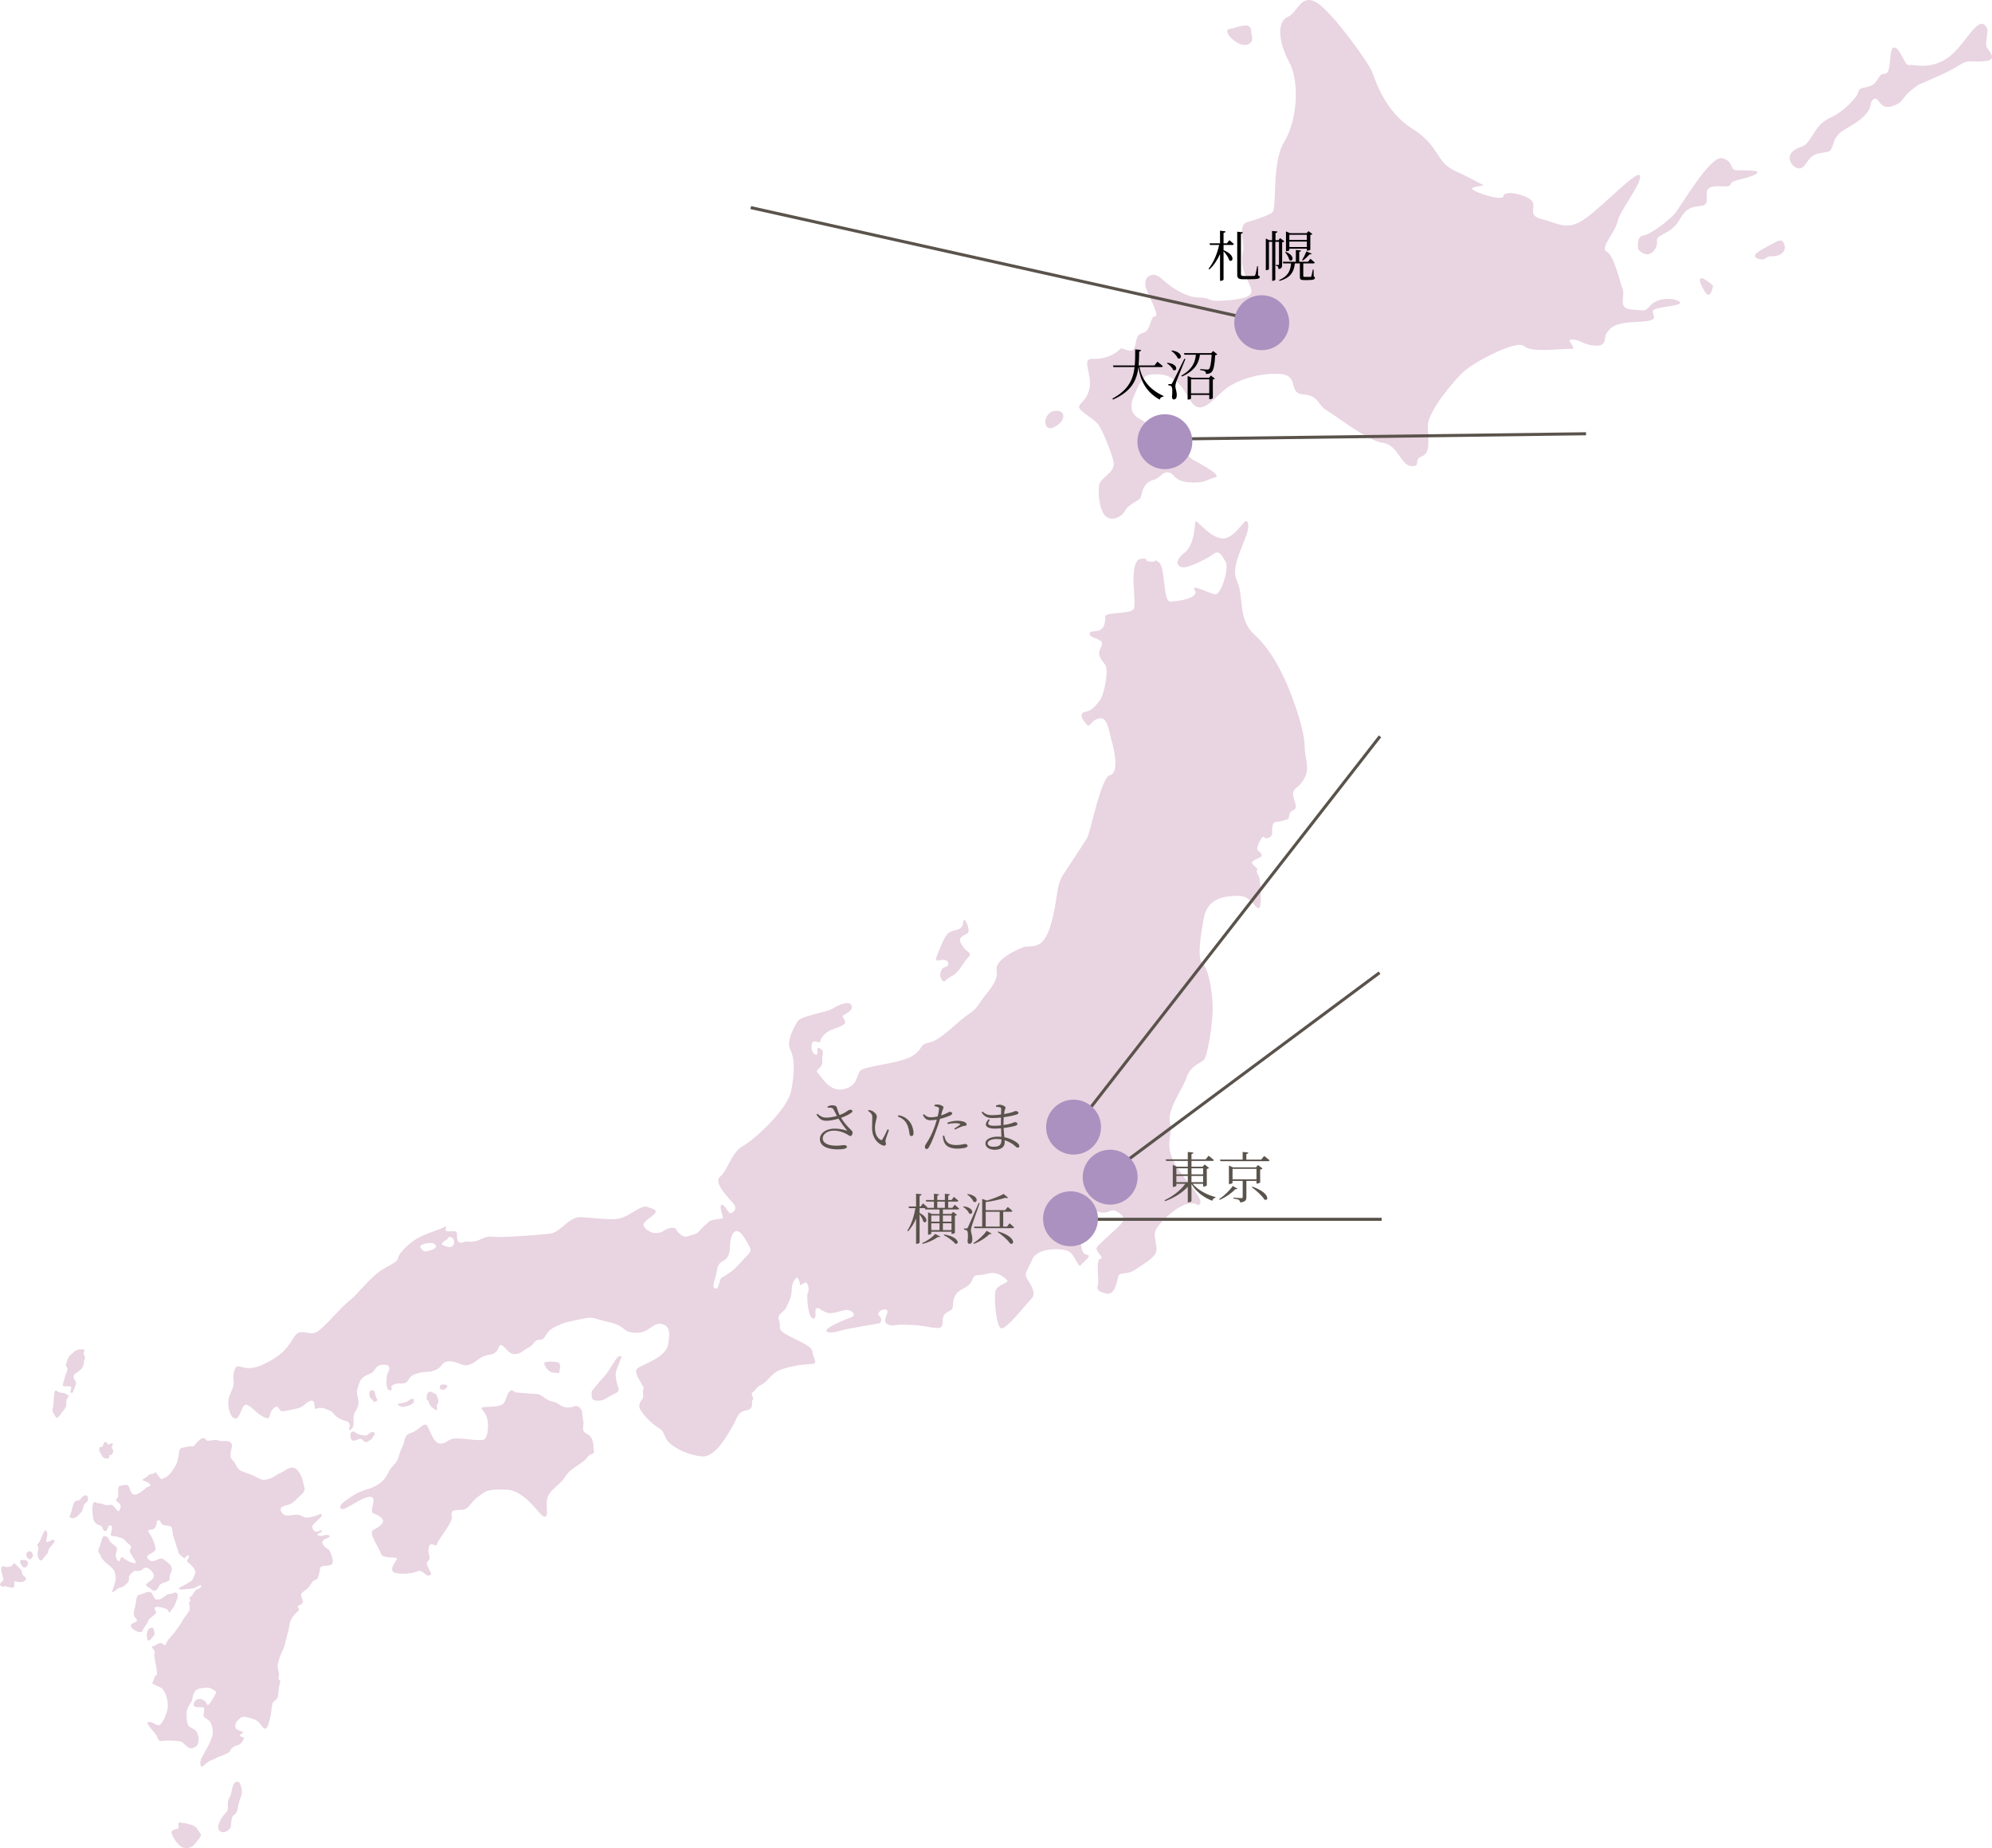 <?xml version="1.0" encoding="UTF-8"?><svg id="b" xmlns="http://www.w3.org/2000/svg" width="653.033" height="605.781" viewBox="0 0 653.033 605.781"><defs><style>.i{fill:#000;}.i,.j,.k,.l{stroke-width:0px;}.j{fill:#aa91c0;}.k{fill:#5a534c;}.l{fill:#e9d4e1;}</style></defs><g id="c"><path class="l" d="M408.609,72.868s7.16-1.923,8.603-3.403-.395-16.198,3.802-22.992c4.197-6.795,5.222-19.517,1.557-26.256-3.665-6.739-3.82-13.27-.487-14.638,3.333-1.368,4.243-7.575,9.235-4.931s17.253,19.806,18.434,22.746c1.181,2.94,4.106,13.026,13.249,18.786,9.143,5.76,7.485,10.879,14.082,13.879,6.597,3,7.361,3.828,8.95,4.444,1.589.616-5.447.46-2.824,1.919,2.623,1.46,9.552,3.436,9.645,1.876.092-1.56,4.683-1.288,8.356.756,3.673,2.044-1.404,5.395,4.205,6.771s8.426,4.152,14.66-.435c6.234-4.587,17.521-16.701,17.606-13.565.085,3.136-6.619,11.086-7.375,14.693-.756,3.607-5.941,8.778-3.572,9.962,2.369,1.184,4.29,9.907,5.232,12.31.942,2.404-1.988,6.404,3.134,6.708s3.741.744,6.326-1.712,7.986-2.135,9.259-.755c1.273,1.38-8.484,1.408-8.844,2.909s3.058,3.269-5.09,3.569c-8.148.299-8.796,2.087-9.968,3.583s.278,4.451-3.773,4.211-4.498-1.832-7.469-2.008c-2.97-.176,2.245,3.264-.725,3.087-2.97-.176-12.816,1.327-15.123-.897s-15.732,4.806-19.443,7.978-12.19,13.625-12.182,18.061,1.096,8.935-1.951,10.058c-3.048,1.124.07,3.396-3.441,3.187-3.511-.208-4.46-7.047-9.306-7.595-4.846-.548-15.98-9.296-18.603-10.755-2.623-1.46-2.423-4.839-7.554-5.144-5.131-.304-.98-6.319-7.731-6.719-6.751-.4-13.672,2.059-17.067,4.466-3.395,2.407-6.072,6.423-9.058,6.506s-3.789-4.66-7.114-7.987-7.137-3.032-9.598-2.656c-2.461.376-4.104,5.235-5.038,7.267-.933,2.032-1.404,5.395,2.014,7.163s4.375,3.912,7.616,4.104c3.241.192,6.875,7.451,9.753,9.187,2.878,1.736,9.984,5.288,7.238,5.907-2.747.62-2.824,1.919-8.225,1.599-5.401-.32-4.961-3.164-7.122-3.292-2.16-.128-1.998,1.708-5.03,2.571-3.032.864-3.503,4.227-3.85,5.511-.347,1.284-3.867,2.119-5.112,4.393-1.245,2.274-4.308,3.658-6.376,1.97-2.068-1.688-2.778-7.991-2.084-10.559.694-2.568,5.648-3.839,4.529-7.819-1.119-3.979-3.496-9.599-4.738-11.498s-4.931-3.684-6.188-5.324c-1.258-1.64,2.014-1.968,3.101-6.599,1.088-4.631-2.925-10.087,1.126-9.847,4.051.24,7.415-1.647,8.572-2.883,1.157-1.236,1.35.08,3.781.224s.848-5.167,3.865-5.771c3.017-.604,2.499-5.591,4.12-5.495s-1.551-5.831-2.732-8.771c-1.181-2.94.293-4.939,2.453-4.811,2.16.128,2.847,2.256,7.299,4.868,4.452,2.612,6.088,2.448,8.248,2.576,2.16.128,3.194.972,4.004,1.02.81.048,10.293.089,12.052-2.155s-4.205-6.771-2.424-13.97c.639-2.581-1.848-8.268,1.11-9.586Z"/><path class="l" d="M537.074,81.79s-.834-4.223,1.628-4.599c2.461-.376,8.14-4.735,10.169-6.962s11.719-19.392,15.723-18.372c4.004,1.02,2.215,3.784,4.645,3.928s9.228-.235,6.149,1.408c-3.079,1.644-7.685,1.631-8.047,3.175-.362,1.544-4.606-.012-6.844,1.159-2.237,1.172.249,4.946-1.966,5.74s-5.124-.422-7.863,4.633c-2.739,5.055-7.87,4.751-7.468,7.122.401,2.372-2.561,6.631-6.126,2.767Z"/><path class="l" d="M307.621,312.128c.742-1.662,1.894-5.208,3.381-6.38,1.488-1.172,4.599-.391,4.734-3.385.135-2.995,2.841,2.995,1.353,3.646-1.488.651-3.111,1.432-2.029,3.255,1.082,1.823,1.297,1.953,2.474,2.865,1.178.911-.175,1.432-1.392,3.255-1.217,1.823-2.57,3.906-4.328,4.688-1.758.781-2.164,2.474-3.111,1.042-.947-1.432-.406-3.776,1.217-4.167s1.082-2.344-.676-2.344-3.373,1.449-1.623-2.474Z"/><path class="l" d="M194.001,456.009s2.164-2.734,4.193-4.948c2.029-2.213,3.923-6.771,5.005-6.51,1.082.26.676-.651,0,1.693-.676,2.344-1.758,2.734-1.217,5.859.541,3.125,1.758,3.776-.406,4.688-2.164.911-3.517,2.474-5.546,2.344s-2.164-.391-2.029-3.125Z"/><path class="l" d="M183.451,449.368c.099-.906.676-2.604-.811-2.865-1.488-.261-2.976-.261-3.923,0-.947.26.83,3.255,2.444,3.385,1.614.13,2.166.612,2.29-.521Z"/><path class="l" d="M168.978,456.395s5.275.521,6.898.521,3.039,2.083,5.172,2.474c2.132.391,2.403,1.693,4.702,1.953,2.299.26,2.841-1.172,4.193,0s.676,2.083,1.217,4.167c.541,2.083-1.082,3.255,1.353,4.557,2.435,1.302,1.894,4.167,2.164,5.599.271,1.432-.812.13-2.299,2.213-1.488,2.083-5.41,3.255-7.169,6.25-1.758,2.995-5.816,4.427-5.952,7.943-.135,3.516.553,4.948-.806,5.078-1.359.13-5.957-8.594-12.45-8.854-6.492-.261-6.898.521-9.468,2.474s-2.705,4.167-5.546,4.167-3.246.394-2.841,2.215c.406,1.821-4.734,7.681-4.869,8.983-.135,1.302-2.164-1.172-2.705,1.042s.812,3.255,0,4.167-.805,1.042-.132,2.604,1.484,2.083.267,2.474-2.164-2.213-4.058-1.302c-1.894.911-7.034,1.042-7.845,0s.406-2.474,1.217-3.906c.812-1.432-4.464.13-5.14-1.953-.676-2.083-4.328-6.901-2.435-7.812,1.894-.911,4.464-2.604,2.3-4.167-2.164-1.562-2.701-.781-2.838-2.083-.137-1.302,1.756-4.818-.949-4.557-2.705.26-8.386,4.948-9.198,3.906-.812-1.042.541-2.083,3.923-4.297,3.381-2.214,5.546-1.783,8.521-3.821,2.976-2.038,2.705-4.122,4.734-6.075,2.029-1.953,1.623-3.516,2.841-5.859,1.217-2.344.406-4.037,2.976-4.818s4.328-3.776,5.275-2.344c.947,1.432,2.029,5.859,4.328,5.859s2.299-1.693,5.275-1.693,8.116,1.042,9.198.261c1.082-.781,1.488-4.557.812-7.031-.676-2.474-3.111-3.385-.947-3.516,2.164-.13,4.869,0,6.222-1.042,1.353-1.042,1.353-6.12,4.058-3.776Z"/><path class="l" d="M427.684,244.452c-.077-4.82-2.916-13.149-5.169-18.696-2.253-5.547-5.887-12.848-11.378-17.835-5.491-4.987-3.174-12.384-5.694-17.672-2.519-5.289,4.367-14.534,3.765-18.331-.602-3.797-2.927,3.092-7.257,4.43-4.331,1.338-9.82-6.441-10.074-5.422s-.149,7.615-3.623,10.322-2.359,4.745-.195,4.711c2.164-.035,8.336-3.178,9.939-4.473,1.603-1.294,2.717.718,3.831,2.73,1.114,2.012-1.453,10.681-3.348,10.585-1.895-.097-8.448-3.798-6.784-1.287s-5.623,3.643-8.058,3.682-1.535-11.395-3.723-12.882c-2.188-1.488,0,0-2.709-.21-2.709-.21-.016-1.015-2.721-.972-2.705.043-2.644,3.849-2.886,5.629s.679,8.617.17,10.655c-.509,2.038-9.453,1.039-9.427,2.688.107,6.723-4.673,3.881-5.054,5.41-.381,1.529,2.051,1.363,3.559,2.608,1.508,1.245-1.443,2.814-.185,5.332,1.258,2.518,2.059,1.87,2.106,4.788.047,2.918-1.225,8.013-2.02,9.041-.795,1.028-2.378,3.591-4.806,4.01s-1.177,2.556.2,4.057,1.066-1.032,4.029-1.841c2.963-.809,3.313,4.134,4.314,7.544,1.002,3.41,2.33,10.367-.635,11.049-2.965.682-6.329,18.753-7.516,20.675-1.187,1.922-5.282,8.078-7.791,11.925-2.509,3.847-1.626,8.273-4.195,16.816-2.569,8.542-6.532,6.068-8.952,6.995-2.42.927-9.404,4.084-8.669,7.752.735,3.668-3.934,7.803-5.647,10.621s-3.066,2.84-7.069,6.33-6.802,6.072-9.769,6.627c-2.967.555-1.455,2.053-5.341,4.399-3.886,2.346-15.371,3.164-16.835,4.71-1.463,1.546-.732,4.96-5.45,6.051-4.717,1.091-7.098-3.947-8.47-5.194-1.373-1.247,1.732-1.677,1.427-3.829-.305-2.152,1.029-3.315-.745-4.302-1.774-.987-.101,2.159-1.32,2.051-1.219-.107-1.797-2.382-1.278-3.786s2.576.34,2.697-.551c.121-.89.779-2.043,2.251-3.081,1.472-1.039,3.363-1.196,5.238-2.368,1.875-1.172-.987-2.522.085-3.173,1.072-.652,3.355-1.703,2.654-3.215s-3.795-.447-6.072.985c-2.277,1.432-10.514,2.325-11.699,4.374s-3.688,6.276-2.288,9.172c1.399,2.896,1.462,6.828.346,13.19-1.116,6.362-12.185,16.309-15.939,18.399-3.754,2.09-5.012,8.074-7.415,10.015-2.404,1.942,2.679,6.809,4.335,8.812,1.655,2.004-.355,3.178-1.031,3.188-.676.011-1.667-2.765-2.749-2.748-1.082.017.327,3.547.337,4.182s-3.377.308-4.578,1.342-2.668,2.326-3.33,3.225c-.662.899-2.283,1.052-3.763,1.583-1.48.531-3.27-1.47-3.69-2.352-.42-.881-2.578-.466-3.916.443-1.338.91-2.152.796-3.098.811-.947.015-2.856-.97-3.553-2.227-.697-1.258,2.121-2.698,3.454-3.989,1.332-1.29-.297-1.645-2.338-2.373-2.041-.729-5.767,3.137-9.138,3.826-3.371.688-9.748-.479-13.129-.425-3.381.054-6.279,4.922-9.384,5.352-3.104.43-12.834,1.093-16.215,1.147-3.381.054-3.799-.701-6.752.742-2.953,1.443-3.783.314-5.801.981-2.018.667-1.914-1.238-1.936-2.634s-1.096-.871-2.992-.967c-1.895-.097.502-2.419-1.24-1.376s-6.056,2-9.003,3.824c-2.947,1.823-5.607,4.657-5.993,5.932-.386,1.275.02,1.268-4.54,3.752-4.56,2.484-8.79,8.642-11.598,10.717-2.808,2.075-7.979,8.629-10.659,10.194-2.681,1.565-5.309-2.072-7.678,2.026-2.369,4.098-4.771,6.167-9.739,8.53-4.968,2.363-7.16.622-8.377.641s-1.71,3.072-1.411,4.844c.299,1.772-.894,3.313-1.536,5.481s.238,6.452,2.003,6.804c1.764.352,2.083-5.093,3.851-4.487,1.768.606,3.295,2.993,5.747,4.095,2.453,1.103,1.068-.905,2.931-2.838,1.863-1.933,1.639.989,3.125.838,1.486-.151,3.103-.557,4.99-.968s2.804-2.329,4.425-2.482c1.621-.153.456,3.165,1.666,2.638,1.209-.527,2.158-.415,4.748.812.841.399,1.289,2.327,4.752,3.175,2.752.674.225,3.684,1.519,2.973,1.961-1.078.475-4.115,1.531-5.782s1.492-2.926.917-5.074c-.575-2.148-.038-2.41.472-4.322.511-1.911,1.853-2.567,3.734-3.359,1.881-.791,1.308-2.812,4.27-2.86,2.962-.047,1.705,2.165,1.311,2.932s-.741,5.493.747,5.469c1.488-.024-.493-1.26,1.39-1.924,1.883-.664,1.69-.041,3.442-.449,1.752-.409.759-2.217,4.126-3.159,3.367-.942,3.449-.055,6.002-1.111,2.553-1.056,1.781-2.82,4.486-2.863,2.705-.043,4.425,1.769,6.377,1.167,3.175-.98,3.068-2.714,6.711-3.279,3.643-.566,2.789-3.217,3.871-3.234s2.348,3.008,4.512,2.973,2.82-1.314,4.699-2.232c1.879-.918,1.449-2.434,3.613-2.469,2.164-.035,1.314-2.432,4.804-4.137,3.49-1.705,3.224-1.447,8.211-2.542,4.988-1.095,3.51-.437,9.483.863,5.973,1.3,4.247,3.358,8.79,3.539,4.543.181,5.418-3.259,8.265-2.924,2.846.335,3.288,2.612,2.411,6.94-.878,4.328-8.691,6.356-10.157,7.775-1.465,1.419,2.665,5.921,2.134,6.564-.531.643.311,2.533-.353,3.305-.664.772-1.589,2.182-.617,3.689.971,1.507,2.626,3.511,5.089,5.248,2.463,1.737,1.912,1.111,3.173,3.883,1.262,2.771,7.124,5.596,11.73,6.03,4.606.434,8.411-6.986,9.993-9.549,1.582-2.563,1.677-5.102,4.646-5.53,2.969-.428,1.437-3.195,2.109-3.459.672-.265-.844-2.017-.038-2.41.805-.394,1.056-1.666,2.935-2.585,1.879-.918,2.131-2.064,4.402-3.877s9.154-2.811,11.859-2.854c2.705-.043.508-2.038.476-4.068-.033-2.03-6.97-4.456-9.296-6.042-2.325-1.585-.844-2.044-1.69-4.187-.846-2.143,1.716-2.692,2.368-4.225.652-1.533,1.839-3.455,1.8-5.865-.038-2.41,1.552-4.466,1.968-3.838s.699,1.385.711,2.146c.012.761,1.873-1.299,2.338-.418.465.881.803,2.271.275,3.041s-.007,7.994,1.623,8.475c1.631.481.222-3.049,1.3-3.32,1.078-.271.547.372,3.074,1.347,2.527.975,5.317-1.1,7.216-.75s2.33,1.866,1.254,2.264c-1.076.398-7.261,2.781-8.187,4.064-.926,1.284,1.778,1.24,4.067.524,2.288-.716,11.868-2.301,12.801-2.443.933-.142,1.339-1.544.241-2.542-1.098-.998,1.177-2.557,2.404-1.942,1.227.615-1.568,3.451.073,4.567,1.641,1.116,2.844.208,5.01.3,2.166.092,4.328-.069,8.67.75,4.342.819,4.33.058,4.584-.961.254-1.019-.454-3.038,1.964-4.092,2.418-1.054.777-2.169,2.085-4.982,1.308-2.812,4.56-2.484,5.599-5.165s1.738-1.297,4.97-2.236c3.232-.94,5.563,1.053,6.526,2.053.963 1-3.09,1.318-3.732,3.486-.642,2.167.18,11.29,1.684,12.281,1.504.991,8.261-7.872,9.993-9.549,1.732-1.677.204-4.19-1.183-6.325s-.176-2.535,1.518-6.622c1.693-4.087,9.816-3.71,11.861-2.727,2.045.982,3.339,5.783,4.03,4.63.69-1.153,3.976-3.109,2.077-3.459s-1.659-2.257-2.092-3.9c-.432-1.643.365-2.543,2.101-3.967,1.736-1.423,1.724-2.184,1.831-3.963.107-1.778-1.805-2.889-.045-2.791,1.76.099,1.5.737,3.53.832s2.547-1.436,4.322-.45c1.774.987,3.145,2.107,1.553,4.035-1.593,1.929-7.468,6.717-8.029,7.868s2.802,3.635,1.179,3.661c-1.623.026-.29,7.237-.809,8.641-.519,1.404.17,2.154,2.749,2.748,2.58.593,3.334-2.972,3.839-5.263.504-2.292,2.563-.422,5.775-2.63,3.211-2.208,5.894-3.647,6.675-5.563s-1.026-4.932-.116-7.231c.91-2.298,7.171-8.362,10.952-8.803,3.781-.441,2.461,1.61,3.652-.058,1.191-1.669-5.537-7.905-8.606-13.693s-.271-8.497-1.287-12.795,4.155-10.851,5.445-14.805c1.29-3.954,4.796-4.644,5.812-5.929s2.713-10.828,2.759-16.412c.046-5.584-1.432-13.427-3.26-14.92-1.828-1.493-.896-8.106.347-14.978,1.243-6.872,7.19-7.22,11.382-7.287,4.193-.067,5.897,4.981,6.827,3.951.93-1.03.28-7.871.122-9.264-.158-1.393-1.393-2.515-.862-3.158.531-.643-1.647-1.496-1.661-2.384-.014-.888,2.816-1.568,3.078-2.079s-.018-1.142-1.112-1.885c-1.094-.744,1.671-5.483,1.958-4.472s2.707.084,2.689-1.058c-.018-1.142-.194-3.676,1.021-3.823,1.215-.146,3.238-.559,4.043-.953.805-.394-.035-2.156,1.847-2.948,1.881-.791-.053-3.298-.085-5.328s2.402-2.068,3.968-5.646c1.566-3.578-.085-5.328-.162-10.148ZM139.653,410.165c-1.113.176-1.571-.99-1.882-1.397-.311-.407.998-1.063,2.179-1.24,1.181-.177,2.062-.033,2.062-.033,2.765,1.605-1.245,2.494-2.358,2.671ZM147.781,408.766c-.944.174-3.225-.741-2.993-1.062.232-.321.863-1.029,1.501-1.293.638-.264.852-1.695,2.019-.603s.416,2.785-.528,2.958ZM245.288,411.173c-1.465,1.419-3.322,3.733-4.656,4.896-1.334,1.163-3.076,2.206-4.015,2.729-.939.522-.755,3.565-1.972,3.584-1.217.019-.705-1.765-.063-3.932.642-2.167.341-4.066,2.354-5.05,2.013-.984,2.387-3.02,2.358-4.796s.833-7.119,3.72-4.247c.464.461,1.799,2.509,2.219,3.39.42.881,1.52,2.006.055,3.425Z"/><path class="l" d="M67.6,472.01c.543.772,2.722-.423,3.939.163,1.217.586,2.891-.358,4.109.684,1.217,1.042-1.082,3.971.406,5.534,1.488,1.562,1.488,3.06,3.043,3.776s1.623.471,3.99,1.537,2.57,1.718,4.802,1.132c2.232-.586,2.029-1.172,3.923-1.953,1.894-.781,3.923-3.125,5.749-.911,1.826,2.214,1.758,4.167,2.232,5.599s-1.082,2.344-1.894,3.125c-.812.781-.473.586-1.758,1.693-1.285,1.107-3.584,1.107-3.99,1.888-.406.781.068,1.693,1.082,2.279,1.014.586,2.638-.195,4.464,0,1.826.195,1.556,1.302,4.058.781,2.502-.521,3.855-1.693,3.72-.651-.135,1.042-3.179,2.8-3.111,3.711.068.911.609,1.693,1.42,1.693s1.304-.911,1.7-.326c.397.586-2.376.977-1.091,1.562,1.285.586,2.435-.716,3.517,0,1.082.716-2.638.977-2.232,2.474.406,1.497,2.087,1.823,2.43,2.604.343.781,1.628,3.516.613,4.362-1.014.846-3.584.081-3.787,1.277s-.473,3.606-1.488,3.801c-1.014.195-1.42,1.367-2.164,2.344-.744.977-2.57,1.758-2.57,2.474s.473,1.693.609,2.279c.135.586-1.285,1.432-1.691,1.432s.473.911.406,1.302c-.068.391-2.705,2.148-3.043,4.492-.338,2.344-1.488,5.925-1.623,6.966-.135,1.042-2.976,5.664-2.232,8.008.744,2.344-.203,2.995.271,3.385.473.391.676,0,.271,1.498-.406,1.497-.271,2.083-.541,3.841-.271,1.758-1.623,1.367-1.894,2.799-.271,1.432-.429,3.776-.891,5.143-.462,1.367-.259,1.953-1.206,2.734-.947.781-1.488-2.213-3.923-2.995-2.435-.781-3.584-1.107-4.464-.391-.879.716-1.691,1.497-1.623,2.734.068,1.237,1.15,1.172,2.232,1.693,1.082.521-1.014.781-.676,1.367.338.586,1.217.391,1.285.716.068.326-.947,2.213-2.097,2.409-1.15.195-2.232,1.172-2.502,1.953-.271.781-3.72,1.693-4.869,2.409-1.15.716-1.623.326-3.449,2.083-1.826,1.758-1.42-1.367-1.15-1.953.271-.586,3.517-5.99,3.787-7.943.271-1.953-.473-4.362-1.556-4.948-1.082-.586-1.488-1.042-1.42-1.562.068-.521.406-2.083.068-2.409-.338-.326-3.922.521-3.246-1.367.676-1.888,2.502-1.693,3.517-.846,1.014.846.676,1.823,1.353,1.237.676-.586,1.961-2.93,2.367-3.711s-2.164-2.018-3.043-1.823c-.879.195-2.841-.065-3.787,1.172-.947,1.237-.676,2.539-1.285,3.516-.609.977-1.42,2.279-1.488,3.32-.068,1.042,0,3.906.676,4.557.676.651,2.435,1.172,2.705,2.083.271.911.744,1.562.541,2.604-.203,1.042-.203,1.888-1.556,2.409-1.353.521-1.529.065-2.388-.521-.859-.586-1.197-1.432-2.346-1.562-1.15-.13-3.179-.391-4.734-.195-1.556.195-2.097.326-2.502-1.107s-4.058-4.492-3.043-4.948,2.435,1.042,3.517.977c1.082-.065,2.841-4.036,2.976-6.055s-.879-5.664-2.435-6.315c-1.556-.651-3.043-1.367-2.638-1.628s.676-2.409,1.217-2.344c.541.065.271-1.367,0-2.93-.271-1.562-.947-4.557-.406-4.557s-1.623-1.888-.676-2.018c.947-.13,2.232-1.758,3.381-.716,1.15,1.042.609-.456,2.164-2.018s3.855-4.883,4.261-5.794c.406-.911,2.164-2.669,2.299-3.646.135-.977-.609-2.539.068-2.539s-.676-1.432.068-1.497c.744-.065,1.623-2.474,2.232-2.474s2.097-1.237,1.217-1.302c-.879-.065-1.556,1.042-3.314,1.107s-3.043.521-3.787.065c-.744-.456,4.058-1.888,4.599-3.385.541-1.497,1.285-1.938.271-3.41s-2.164-1.863-2.232-2.319c-.068-.456.947-1.302.541-1.823-.406-.521-1.285,1.107-1.556.846-.271-.261-1.758-1.302-1.826-1.888-.068-.586-1.285-4.102-1.691-5.404-.406-1.302,0-2.995-1.217-3.255-1.217-.26-2.232.065-2.84-1.172s-1.353-.586-1.353,0-.271,2.018-1.353,2.279c-1.082.261-1.961,0-1.082,1.237.879,1.237,2.164,4.167,2.029,5.338-.135,1.172-3.466,1.693-2.612,2.865.854,1.172,1.395.977,2.139.911.744-.065,2.232-1.302,3.111-.521.879.781,2.57,1.513,2.705,2.905.135,1.392-.609,1.522-.676,2.694s.068,1.172-.609,1.562-2.435.586-2.841,1.497c-.406.911-1.217,2.279-2.367,1.302-1.15-.977-2.595-1.302-1.602-2.083.993-.781,2.549-1.693,2.211-2.799-.338-1.107-2.096-2.979-3.179-2.173-1.082.806-1.42.871-2.232.936s-.406-.586-1.556.391c-1.15.977-1.217,1.367-1.217,2.474s-1.014,1.302-1.42,1.888c-.406.586-1.691.521-2.57,1.237-.879.716-.541.586-1.285.911-.744.326,1.15-3.19.947-4.883-.203-1.693-.416-2.198-1.121-2.954s-3.343-2.579-3.681-3.816c-.338-1.237-1.353-1.367-.676-2.734.676-1.367,1.014-3.971,1.623-3.971s1.285.195,1.758,1.237c.473,1.042,0,.326,1.353,1.497,1.353,1.172,1.353,1.107,1.014,2.279-.338,1.172-.473,2.148.541,3.06,1.014.911.338-2.083,1.826-.846,1.488,1.237,4.125,2.213,3.923,1.302-.203-.911-1.556-2.279-1.894-3.45-.338-1.172,1.285-1.237-.271-2.409-1.556-1.172-1.488-1.823-2.773-2.148-1.285-.326-1.488-.521-2.502-.521s-.744-.586-.473-1.693.271-1.823-.541-1.823-.541,1.628-1.42,1.823c-.879.195-.879-1.107-1.285-1.497s-1.894-.456-2.502-1.823c-.609-1.367-.879-6.836.406-6.12,1.285.716,1.15.065,2.705.716,1.556.651,2.435-.326,3.314.586.879.911,1.42,2.018,1.691,1.693.271-.326,1.15-1.758.203-2.539s-1.488-1.302-.879-1.562c.609-.26.473-1.302.473-1.953s-.203-2.344.879-2.344,2.164-.846,2.705.456c.541,1.302.541,2.214,1.623,2.474,1.082.26,3.381-1.628,3.855-2.148.473-.521,2.232-.521,1.15-1.497-1.082-.977-2.976-.846-1.961-1.432,1.014-.586,2.096-1.562,2.096-1.562,0,0,1.691-.26,1.894-.651.203-.391.203.391,1.217,1.497s.406.846,1.826.26c1.42-.586,2.435-2.213,3.246-3.45s.947-2.148,1.217-3.385c.271-1.237.135-2.604.947-2.865.812-.26,2.908-.781,3.652-.521.744.26,2.976-4.362,4.531-2.148Z"/><path class="l" d="M45.755,522.74c.267.041,2.096-1.042,3.179-.911,1.082.13,1.014.84,1.556,1.787.541.947.473.669,1.556.678,1.082.009,2.908-2.139,3.449-1.814.541.326,1.894-1.042,2.57-.195.676.846-.406,2.8-.812,3.841s-1.217,1.562-1.488,2.279c-.271.716-.541-.911-1.42-1.107-.879-.195-1.217-.521-2.638-.586-1.42-.065-1.082.716-.676,1.367.406.651,0,.911-.744,1.497-.744.586-1.556,1.164-1.691,1.689-.135.525-.947,1.762-1.42,2.348-.473.586-.271,1.758-1.826,1.302-1.556-.456-2.705-1.562-2.367-2.344.338-.781,2.502-.781,1.758-1.758-.744-.977-1.217-1.497-.609-3.45s.338-4.818,1.623-4.622Z"/><path class="l" d="M49.745,533.548c.814-.025.631.596.857,1.47.225.874,0,.939-.428,1.395-.428.456-.834,1.302-1.51,1.367-.676.065-1.082-4.167,1.082-4.232Z"/><path class="l" d="M78.488,584.264c.263.144.812,2.213.812,2.995s-.271,1.497-.812,3.06-.473,3.711-1.556,4.427c-1.082.716-.947,1.628-1.15,2.734-.203,1.107.338,1.367-1.082,2.539s-4.193.586-2.773-2.669c1.42-3.255,2.841-3.025,2.773-4.93-.068-1.905.012-2.491.716-3.533s.569-5.99,3.071-4.622Z"/><path class="l" d="M59.822,597.545s3.922.326,4.869,1.953c.947,1.628,1.623,1.693.879,2.734-.744,1.042-1.623,2.213-2.299,2.8-.676.586-1.894,1.042-3.449.521-1.556-.521-3.72-4.162-3.584-4.978s1.15-.947,2.029-1.142c.879-.195-.812-2.734,1.556-1.888Z"/><path class="l" d="M15.389,502.167c.506,1.417-.744,3.125,0,3.255.744.13,2.097-1.237,2.435-.521s-1.42,2.083-1.758,2.734-.091,1.367-.992,2.148-1.442,2.669-2.389,1.107c-.947-1.562.338-3.37-.271-4.061-.609-.691-.135-.561.473-1.342.609-.781,1.758-5.404,2.502-3.32Z"/><path class="l" d="M25.263,491.881s.812,0,1.15-.521c.338-.521,1.15-1.367,1.894-1.172.744.195.744,1.953,0,2.279-.744.326-1.2,1.953-1.243,2.409-.042.456-.854,1.302-1.801,2.213-.947.911-2.976.586-2.3-.391.676-.977.744-4.753,2.3-4.818Z"/><path class="l" d="M1.457,513.495s.676.326,1.894,0,.812-1.758,1.826-.651c1.014,1.107,1.961,1.498,2.029,2.734.068,1.237,2.164,1.432.947,2.539-1.217,1.107-3.449-.13-3.517.391-.068.521.338,1.953-.406,1.953s-2.773-.586-2.773-.586c0,0-.338.716-1.217-.065-.879-.781.947-1.432.879-2.213s-1.826-4.818.338-4.101Z"/><path class="l" d="M9.1,512.779c-.166.776-1.082,1.497-1.758.651-.676-.846-.947-1.858-.676-1.938.271-.08,2.866-.731,2.435,1.287Z"/><path class="l" d="M10.494,508.914s.533.903.254,1.392c-.279.488-1.217,1.465-1.953,0s1.04-2.441,1.699-1.392Z"/><path class="l" d="M21.544,447.61s.609-2.669,1.353-3.255c.744-.586,1.894-2.018,3.043-2.018s2.232-.326,1.623.651c-.609.977.621,1.432.175,2.604-.446,1.172.028,2.083-1.325,3.385-1.353,1.302-2.502,1.302-2.3,2.474s1.29,1.172.577,2.865c-.712,1.693-.78,2.669-1.456,2.148-.676-.521,1.285-2.279-1.014-2.083-2.299.195-1.623-.26-1.082-2.474.541-2.214,1.623-2.995.406-4.297Z"/><path class="l" d="M18.635,455.943s1.037.671,1.973.661c.935-.01,1.409.771,1.882.836.473.065-.676.781-.744,1.628-.068.846.338,1.758-.744,2.995-1.082,1.237-1.15,1.758-1.894,2.409-.744.651-.879-.065-1.556-1.172-.676-1.107-.135-1.432,0-3.385.135-1.953.135-5.013,1.082-3.971Z"/><path class="l" d="M33.582,474.303s.609-2.539,1.42-1.367,1.082,0,1.758.13c.676.13-.406,1.107,0,1.758.406.651.457.651.228,1.367-.228.716-.769.781-1.107.846-.338.065.473,1.302-1.082,1.042-1.556-.261-1.217-.977-1.691-1.497-.473-.521-1.285-2.539.473-2.279Z"/><path class="l" d="M114.907,469.795s.609-1.091,1.623-.261,1.877.83,2.029.83,1.42.439,1.826,0,2.08-1.416,2.232-.879c.152.537.507.928,0,1.074-.507.146-.254.928-1.065,1.367s-1.319,1.025-2.08.586c-.761-.439-.862-1.074-1.623-.879-.761.195-3.297,2.035-2.942-1.839Z"/><path class="l" d="M145.899,453.86s1.116.244.71.732c-.406.488-.659.977-1.674.928-1.014-.049-1.42-1.953.964-1.66Z"/><path class="l" d="M141.841,456.448c.647.41,1.268.342,1.522,1.416.254,1.074.659,1.514,0,2.49-.659.977.964,2.686-1.116,1.416-2.08-1.27-1.42-2.734-2.08-2.783-.659-.049-.406-3.857,1.674-2.539Z"/><path class="l" d="M135.602,459.573c-.221.78-2.283,1.465-3.246,1.562-.964.098-1.775-.391-1.978-.781-.203-.391,2.435-.363,3.449-1.158,1.014-.795,2.232-1.235,1.775.377Z"/><path class="l" d="M122.881,456.171s.092,1.254.396,1.84c.304.586.872,1.025-.198,1.416s-.157-.034-1.374-.945-.626-3.955,1.176-2.311Z"/><path class="l" d="M346.949,134.691c2.345.314,2.437,3.471-1.539,5.387s-3.704-6.089,1.539-5.387Z"/><path class="l" d="M410.173,11.069s1.447,3.021-1.637,3.62c-3.084.6-8.252-4.794-5.382-5.21,2.87-.417,7.499-3.077,7.019,1.59Z"/><path class="l" d="M651.52,9.532c.241.539-.671,4.46-.335,5.654s4.218,4.359-.388,4.868c-4.606.509-5.133-.891-8.726,1.439-3.593,2.33-8.165,4.016-10.676,5.237-2.511,1.221-1.429.111-4.843,2.843-3.414,2.732-2.268,3.974-6.411,5.294-4.143,1.319-4.248-3.774-5.96-2.31-1.713,1.464.087,1.962-2.743,5.12-2.829,3.158-7.389,4.649-8.709,6.332-1.319,1.683-.856.732-1.828,3.413-.972,2.682-.735,2.109-4.641,2.855s-3.935,4.658-6.186,4.916c-2.251.258-4.878-3.42-2.309-5.615,2.569-2.196,3.275-.393,5.734-4.16s3.159-5.291,6.92-7.024c3.761-1.734,7.875-5.99,8.587-7.708s.295-1.548,3.593-2.33c3.298-.783,2.899-4.328,5.329-4.184,2.43.144,1.04-8.938,3.104-8.62,2.063.318,3.348,6.068,4.789,5.762s6.805,1.773,12.742-2.375c5.937-4.148,10.265-15.435,12.956-9.406Z"/><path class="l" d="M585.005,80.328c.691,2.506-1.932,3.799-4.159,3.666s-1.938,1.842-4.716.699c-2.778-1.143,2.178-3.197,4.622-4.617,2.444-1.42,3.651-1.936,4.254.252Z"/><path class="l" d="M561.576,93.613s-.682,4.655-2.378,2.402c-1.696-2.253-4.196-8.075,2.378-2.402Z"/><g id="d"><path class="k" d="M312.973,394.915s.918.702,1.459,1.242c-.036.198-.217.288-.45.288h-4.88v1.477h2.773l.576-.685,1.26.973c-.107.144-.306.252-.666.306v5.582c0,.09-.414.342-.936.342h-.18v-.685h-6.626v.595c0,.09-.324.36-.9.36h-.162v-7.347l1.278.559h2.484v-1.477h-4.663l-.107-.433h-1.765v1.585c3.24,1.62,2.305,3.691,1.26,2.881-.18-.757-.756-1.711-1.26-2.431v9.219c0,.18-.486.432-.9.432h-.252v-8.282c-.631,1.549-1.495,2.953-2.611,4.195l-.252-.234c1.368-2.07,2.179-4.699,2.647-7.364h-2.106l-.126-.54h2.449v-4.213l1.8.216c-.054.271-.18.433-.647.504v3.493h.342l.774-1.008s.9.72,1.44,1.26c-.019.072-.055.126-.108.181h2.251v-2.035h-2.503l-.144-.521h2.647v-2.053l1.675.18c-.036.216-.181.378-.576.45v1.423h2.484v-2.053l1.639.18c-.019.216-.162.378-.54.45v1.423h1.08l.792-1.026s.918.738,1.477,1.278c-.054.18-.234.27-.468.27h-2.881v2.035h1.35l.774-.99ZM302.332,407.465c1.656-.703,3.438-2.017,4.267-3.008l1.657.883c-.127.18-.397.216-.847.162-1.08.828-3.043,1.765-4.951,2.251l-.126-.288ZM305.303,398.443v1.999h2.7v-1.999h-2.7ZM305.303,403.215h2.7v-2.232h-2.7v2.232ZM307.265,395.905h2.484v-2.035h-2.484v2.035ZM309.101,398.443v1.999h2.827v-1.999h-2.827ZM311.929,403.215v-2.232h-2.827v2.232h2.827ZM309.534,404.655c5.113.828,4.987,3.476,3.601,3.007-.702-.935-2.484-2.16-3.745-2.79l.144-.217Z"/><path class="k" d="M315.885,395.419c3.816.486,3.114,3.061,1.818,2.341-.271-.793-1.188-1.675-1.963-2.161l.144-.18ZM321.178,394.392c-.792,2.269-2.341,6.554-2.593,7.436-.162.576-.288,1.116-.288,1.566.019.792.522,1.62.45,3.079-.036.773-.378,1.242-.99,1.242-.324,0-.522-.324-.558-.883.233-1.836.144-3.24-.253-3.493-.252-.18-.521-.233-.899-.27v-.397h.81c.216,0,.271-.018.45-.36q.307-.647,3.547-8.012l.324.09ZM317.253,391.386c3.925.576,3.205,3.241,1.872,2.521-.27-.828-1.242-1.818-2.034-2.358l.162-.162ZM319.071,407.482c1.711-1.026,3.511-2.736,4.375-4.033l1.621.9c-.126.18-.288.252-.667.144-1.098,1.135-3.114,2.485-5.149,3.241l-.18-.252ZM330.955,400.982s.954.756,1.512,1.332c-.054.198-.233.271-.468.271h-12.55l-.144-.522h2.683v-9.074l1.566.54c2.053-.595,4.268-1.494,5.474-2.161l1.458,1.225c-.162.162-.485.181-.918.019-1.603.54-4.123,1.116-6.428,1.422v2.647h6.374l.864-1.062s.935.756,1.512,1.296c-.035.198-.216.288-.468.288h-2.539v4.861h1.261l.81-1.08ZM323.14,402.062h4.591v-4.861h-4.591v4.861ZM327.21,403.665c5.905,1.675,5.474,4.646,3.925,3.943-.756-1.188-2.719-2.845-4.106-3.781l.181-.162Z"/><rect class="k" x="347.041" y="399.173" width="105.902" height="1"/><circle class="j" cx="350.943" cy="399.506" r="9"/></g><g id="e"><path class="k" d="M390.976,388.034c1.675,2.034,4.754,3.673,7.526,4.357l-.036.197c-.485.072-.899.469-1.062,1.009-2.719-1.009-5.311-2.953-6.807-5.474v5.527c0,.162-.504.45-.972.45h-.234v-5.113c-1.818,2.017-4.447,3.655-7.436,4.735l-.162-.306c2.791-1.315,5.258-3.296,6.788-5.384h-2.935v.647c0,.108-.522.379-.99.379h-.18v-7.221l1.278.595h3.637v-1.891h-7.094l-.144-.522h7.238v-2.431l1.837.216c-.055.252-.198.433-.631.504v1.711h4.664l.954-1.188s1.062.847,1.746,1.423c-.054.197-.252.288-.504.288h-6.86v1.891h3.638l.684-.738,1.459,1.134c-.108.144-.397.271-.757.343v5.383c-.018.108-.612.397-1.026.397h-.18v-.918h-3.439ZM385.647,382.956v1.98h3.745v-1.98h-3.745ZM385.647,387.494h3.745v-2.035h-3.745v2.035ZM390.599,382.956v1.98h3.817v-1.98h-3.817ZM394.416,387.494v-2.035h-3.817v2.035h3.817Z"/><path class="k" d="M405.682,389.618c-.144.181-.288.234-.684.144-1.08,1.188-3.097,2.647-5.132,3.528l-.198-.252c1.747-1.134,3.565-2.935,4.447-4.285l1.566.864ZM414.433,378.905s1.08.828,1.765,1.422c-.054.198-.252.288-.504.288h-15.593l-.162-.521h7.436v-2.503l1.855.198c-.036.252-.217.432-.648.486v1.818h4.879l.973-1.188ZM408.599,387.08v5.329c0,.936-.27,1.566-2.053,1.728-.035-.36-.161-.648-.432-.828-.288-.198-.847-.342-1.782-.45v-.288s2.16.162,2.593.162c.378,0,.468-.108.468-.36v-5.293h-3.331v.647c0,.108-.522.397-1.008.397h-.181v-6.068l1.297.576h7.58l.648-.756,1.512,1.152c-.126.144-.45.288-.792.36v4.177c-.018.126-.612.397-1.026.397h-.18v-.882h-3.313ZM411.912,386.558v-3.421h-7.851v3.421h7.851ZM410.544,388.97c5.869,2.017,5.438,4.952,3.961,4.231-.738-1.278-2.737-3.024-4.142-4.051l.181-.181Z"/><rect class="k" x="347.041" y="353.173" width="116.736" height="1" transform="translate(-130.953 311.761) rotate(-36.633)"/><circle class="j" cx="363.943" cy="385.864" r="9"/></g><g id="f"><path class="k" d="M271.267,362.743c.595-.306,1.117-.45,1.513-.45.666,0,1.387.217,1.477.541.252.756.486,1.638.99,2.664,1.999-.756,2.539-1.404,3.061-1.656.343-.144.864-.108,1.062.126.162.198.055.504-.198.721-.558.45-1.908,1.188-3.438,1.728.864,1.44,2.017,2.79,3.169,3.889.432.414.576.576.594.883.019.504-.252,1.188-.647,1.188-.379,0-.648-.27-1.152-.558-1.062-.612-2.575-1.206-4.412-1.206-2.017,0-3.583,1.116-3.583,2.593,0,1.386,1.603,2.34,4.412,2.34,1.368,0,1.962-.197,2.592-.197.541,0,.936.216.936.594,0,.468-.864.81-3.114.81-3.008,0-5.744-.954-5.744-3.403,0-1.944,2.089-3.403,4.844-3.403,1.71,0,3.114.397,3.925.648.18.036.216.019.09-.126-.918-1.044-1.872-2.394-2.755-3.781-1.116.324-2.7.685-3.871.685-1.71.018-2.377-.612-3.367-1.999l.324-.288c1.099.883,1.621,1.261,3.043,1.261.919,0,2.287-.252,3.35-.559-.45-.846-.828-1.692-1.243-2.286-.306-.469-.756-.433-1.782-.414l-.072-.343Z"/><path class="k" d="M285.973,366.435c0-.973-.126-1.423-1.404-2.322l.162-.288c.433.071.792.144,1.135.288.647.306,1.584,1.116,1.584,1.855,0,.792-.612,1.926-.612,3.781,0,2.286,1.045,3.457,1.801,3.853.271.144.468.108.63-.126.559-.846,1.171-2.179,1.693-3.295l.468.216c-.414,1.188-.99,2.701-1.099,3.259-.162.81.126.9.126,1.279,0,.485-.486.773-1.224.468-1.405-.612-3.277-2.179-3.331-5.618-.036-1.296.071-2.538.071-3.349ZM294.363,365.985l.162-.432c1.692.306,2.575.935,3.385,1.782,1.026,1.062,1.566,2.845,1.566,4.051,0,.702-.233,1.009-.72,1.009-.288,0-.504-.216-.576-.63-.126-.793-.271-2.323-1.026-3.602-.63-1.062-1.603-1.728-2.791-2.179Z"/><path class="k" d="M306.367,362.167c.379-.09.703-.144,1.135-.126.648.036,1.782.469,1.801.883,0,.306-.252.756-.469,1.44-.09.324-.197.774-.342,1.278.954-.324,1.711-.666,2.269-.954.271-.144.469-.253.612-.253.307,0,.774.181.774.505,0,.342-.198.521-.864.81-.414.181-1.818.685-3.115,1.009-.252.882-.558,1.855-.882,2.719-.847,2.431-1.999,5.329-2.773,6.59-.252.414-.432.576-.792.576-.306,0-.521-.324-.521-.738,0-.396.161-.558.432-1.044.918-1.368,1.927-3.169,2.809-5.689.234-.667.469-1.423.685-2.179-.648.126-1.404.216-2.07.216-1.045,0-1.909-.397-2.503-1.765l.306-.234c.774.685,1.315,1.026,2.197,1.026.846,0,1.656-.126,2.34-.288.234-.936.397-1.782.45-2.341.036-.396-.054-.558-.378-.72-.36-.126-.756-.234-1.134-.307l.035-.414ZM309.537,372.233c.107.522.27,1.17.611,1.711.631.972,1.728,1.386,3.277,1.386,1.801,0,2.377-.342,2.898-.342.414,0,.883.198.883.612,0,.359-.469.558-.99.666-.559.126-1.368.234-2.413.234-2.089,0-3.745-.631-4.303-2.215-.307-.685-.379-1.368-.397-1.999l.433-.054ZM310.562,368.02c.847-.343,2.071-.648,3.26-.648,1.188,0,1.998.234,2.431.432.414.217.647.486.647.793,0,.323-.306.414-.738.449-.323.036-.594.091-1.062.289-.559.197-1.404.63-2.017.935l-.234-.324c.612-.396,1.656-1.08,1.891-1.315.144-.107.09-.197-.072-.252-.432-.162-1.044-.216-1.584-.216-.793,0-1.621.108-2.413.288l-.108-.432Z"/><path class="k" d="M328.976,368.776c.973-.126,1.873-.324,2.594-.559.594-.197.918-.396,1.134-.396.378,0,.847.18.847.558,0,.271-.198.45-.522.576-.685.252-2.251.595-4.016.793.055,1.17.162,2.178.253,3.024,2.232.433,3.763,1.44,4.285,1.908.396.324.611.648.611.991,0,.342-.197.521-.485.521-.324,0-.522-.18-.847-.486-.918-.846-2.125-1.548-3.493-1.962.019.252.036.485.036.72,0,1.53-1.26,2.413-3.259,2.413-1.765,0-3.061-.81-3.061-2.089,0-1.422,1.855-2.215,4.104-2.215.397,0,.774.019,1.135.055-.036-.721-.09-1.693-.126-2.791-.738.072-1.477.107-2.197.107-2.521,0-3.763-1.17-1.836-3.078l.378.216c-1.152,1.494-.397,1.927,1.404,1.927.721,0,1.477-.036,2.215-.126v-.721c0-.594,0-1.225.018-1.837-.9.091-1.836.162-2.7.162-1.675,0-2.737-.432-3.655-1.872l.306-.252c.883.738,1.495,1.17,3.188,1.17.918,0,1.927-.09,2.881-.216.036-.918.054-1.62.054-1.782,0-.36-.072-.45-.36-.559-.378-.108-.738-.144-1.315-.198l-.054-.378c.342-.162.774-.288,1.261-.288.774,0,1.891.504,1.891.973,0,.378-.234.521-.324.99-.054.306-.108.666-.162,1.098,1.17-.197,2.179-.449,2.736-.63.486-.162.793-.36,1.045-.36.432,0,.936.181.936.559,0,.306-.253.45-.595.576-.648.234-2.322.63-4.231.9-.036.594-.072,1.315-.072,2.16v.397ZM328.31,373.493c-.521-.091-1.08-.144-1.639-.144-1.764,0-2.898.648-2.898,1.387,0,.63.648,1.152,1.855,1.152,2.179,0,2.665-.685,2.683-2.394Z"/><rect class="k" x="317.01" y="306.975" width="167.678" height="1" transform="translate(-88.109 434.519) rotate(-52.055)"/><circle class="j" cx="351.943" cy="369.458" r="9"/></g><g id="g"><path class="i" d="M373.553,120.316c.648,3.403,2.557,7.04,7.904,9.489l-.036.198c-.63.072-1.062.306-1.242.99-5.005-2.755-6.445-7.058-6.968-10.659-.504,4.195-2.161,7.922-8.337,10.641l-.197-.324c5.257-2.809,6.806-6.32,7.273-10.335h-6.932l-.162-.522h7.148c.144-1.675.144-3.439.144-5.275l1.927.198c-.054.27-.198.45-.612.522-.036,1.549-.054,3.079-.198,4.556h5.186l.99-1.242s1.099.864,1.765,1.476c-.036.198-.198.288-.468.288h-7.185Z"/><path class="i" d="M382.712,118.911c3.836.432,3.169,3.061,1.873,2.359-.288-.81-1.242-1.693-2.035-2.179l.162-.18ZM388.599,117.705c-.918,2.269-2.683,6.536-2.971,7.382-.18.558-.324,1.098-.306,1.566,0,.774.504,1.603.45,3.061-.036.756-.378,1.225-1.009,1.225-.324,0-.521-.324-.558-.9.233-1.837.107-3.223-.271-3.475-.252-.18-.522-.234-.918-.27v-.397h.828c.216,0,.288-.018.45-.36q.378-.63,3.979-7.94l.323.108ZM384.171,114.878c3.943.558,3.241,3.277,1.908,2.539-.306-.846-1.278-1.855-2.07-2.377l.162-.162ZM399.079,116.156c-.126.144-.342.234-.702.27-.162,3.115-.54,4.988-1.242,5.6-.45.378-1.062.559-1.782.54,0-.324-.072-.648-.324-.846-.252-.18-.936-.36-1.585-.433l.019-.306c.72.072,1.926.162,2.286.162.324,0,.45-.036.595-.18.414-.342.72-2.035.864-4.682h-3.836c-.323,2.341-1.296,5.096-5.888,7.13l-.233-.27c3.889-2.215,4.609-4.771,4.789-6.86h-3.745l-.162-.522h8.913l.647-.702,1.387,1.098ZM396.954,123.088l1.315,1.026c-.126.144-.306.216-.666.288v6.086c0,.09-.45.36-.99.36h-.18v-1.386h-5.979v1.152c0,.09-.342.36-.935.36h-.181v-7.742l1.333.576h5.707l.576-.72ZM396.433,128.94v-4.627h-5.979v4.627h5.979Z"/><rect class="k" x="384.147" y="142.542" width="135.807" height="1" transform="translate(-1.786 5.774) rotate(-.73)"/><circle class="j" cx="381.878" cy="144.781" r="9"/></g><g id="h"><path class="i" d="M403.022,78.731s.918.738,1.476,1.278c-.036.198-.216.288-.468.288h-2.917v1.71c4.069,1.621,3.097,4.213,1.855,3.313-.234-.954-1.116-2.179-1.855-2.971v9.273c0,.18-.486.432-.9.432h-.252v-8.769c-.846,1.909-1.998,3.619-3.493,5.042l-.252-.234c1.675-2.143,2.827-4.952,3.457-7.796h-3.007l-.144-.54h3.438v-4.141l1.801.216c-.054.27-.198.432-.648.504v3.421h1.099l.81-1.026ZM412.438,90.29c.414.162.54.288.54.522,0,.576-.684.72-3.564.72h-1.891c-1.477,0-1.927-.36-1.927-1.458v-14.134l1.855.216c-.036.234-.198.414-.63.486v13.198c0,.45.126.63.9.63h1.728c.828,0,1.422,0,1.692-.036.198-.018.27-.09.36-.27.144-.306.396-1.639.647-2.935h.234l.054,3.061Z"/><path class="i" d="M420.318,86.707c0,.882-.144,1.368-1.206,1.476-.018-.288-.054-.594-.18-.774-.126-.162-.307-.27-.648-.324v-.27s.612.054.792.054c.162,0,.217-.09.217-.27v-7.328h-1.207v12.406c-.018.09-.414.378-.864.378h-.162v-12.784h-1.062v8.931c0,.108-.396.36-.846.36h-.181v-10.371l1.099.54h.954v-3.025l1.747.18c-.019.252-.181.432-.63.504v2.341h.972l.54-.666,1.404,1.044c-.107.144-.414.288-.738.342v7.256ZM430.672,90.596c.324.144.378.288.378.504,0,.45-.432.702-2.394.702h-1.225c-1.098,0-1.296-.306-1.296-1.062v-4.394h-1.639c-.36,3.151-1.711,4.771-5.06,5.744l-.09-.288c2.772-1.224,3.655-2.791,3.907-5.456h-2.557l-.144-.54h4.268v-3.871l1.674.18c-.035.234-.161.378-.576.45v3.241h2.881l.774-.99s.9.702,1.44,1.242c-.054.198-.197.288-.468.288h-3.295v4.141c0,.216.054.271.468.271h1.909c.144-.018.197-.054.27-.216.108-.27.288-1.242.469-2.179h.252l.054,2.233ZM421.526,82.547c3.276,1.351,2.215,3.529,1.152,2.665-.162-.828-.81-1.891-1.369-2.539l.217-.127ZM422.678,81.971c0,.108-.36.36-.919.36h-.18v-6.482l1.315.576h5.474l.576-.666,1.297.954c-.127.144-.324.252-.685.306v4.808c0,.072-.414.324-.936.324h-.198v-.63h-5.743v.45ZM422.678,76.948v1.711h5.743v-1.711h-5.743ZM428.421,80.981v-1.8h-5.743v1.8h5.743ZM426.855,85.194c.45-.666,1.009-1.747,1.44-2.791l1.675.72c-.09.18-.306.324-.666.271-.666.738-1.477,1.512-2.179,1.998l-.271-.198Z"/><rect class="k" x="244.146" y="85.363" width="163.843" height="1" transform="translate(26.474 -68.85) rotate(12.559)"/><circle class="j" cx="413.632" cy="105.781" r="9"/></g></g></svg>